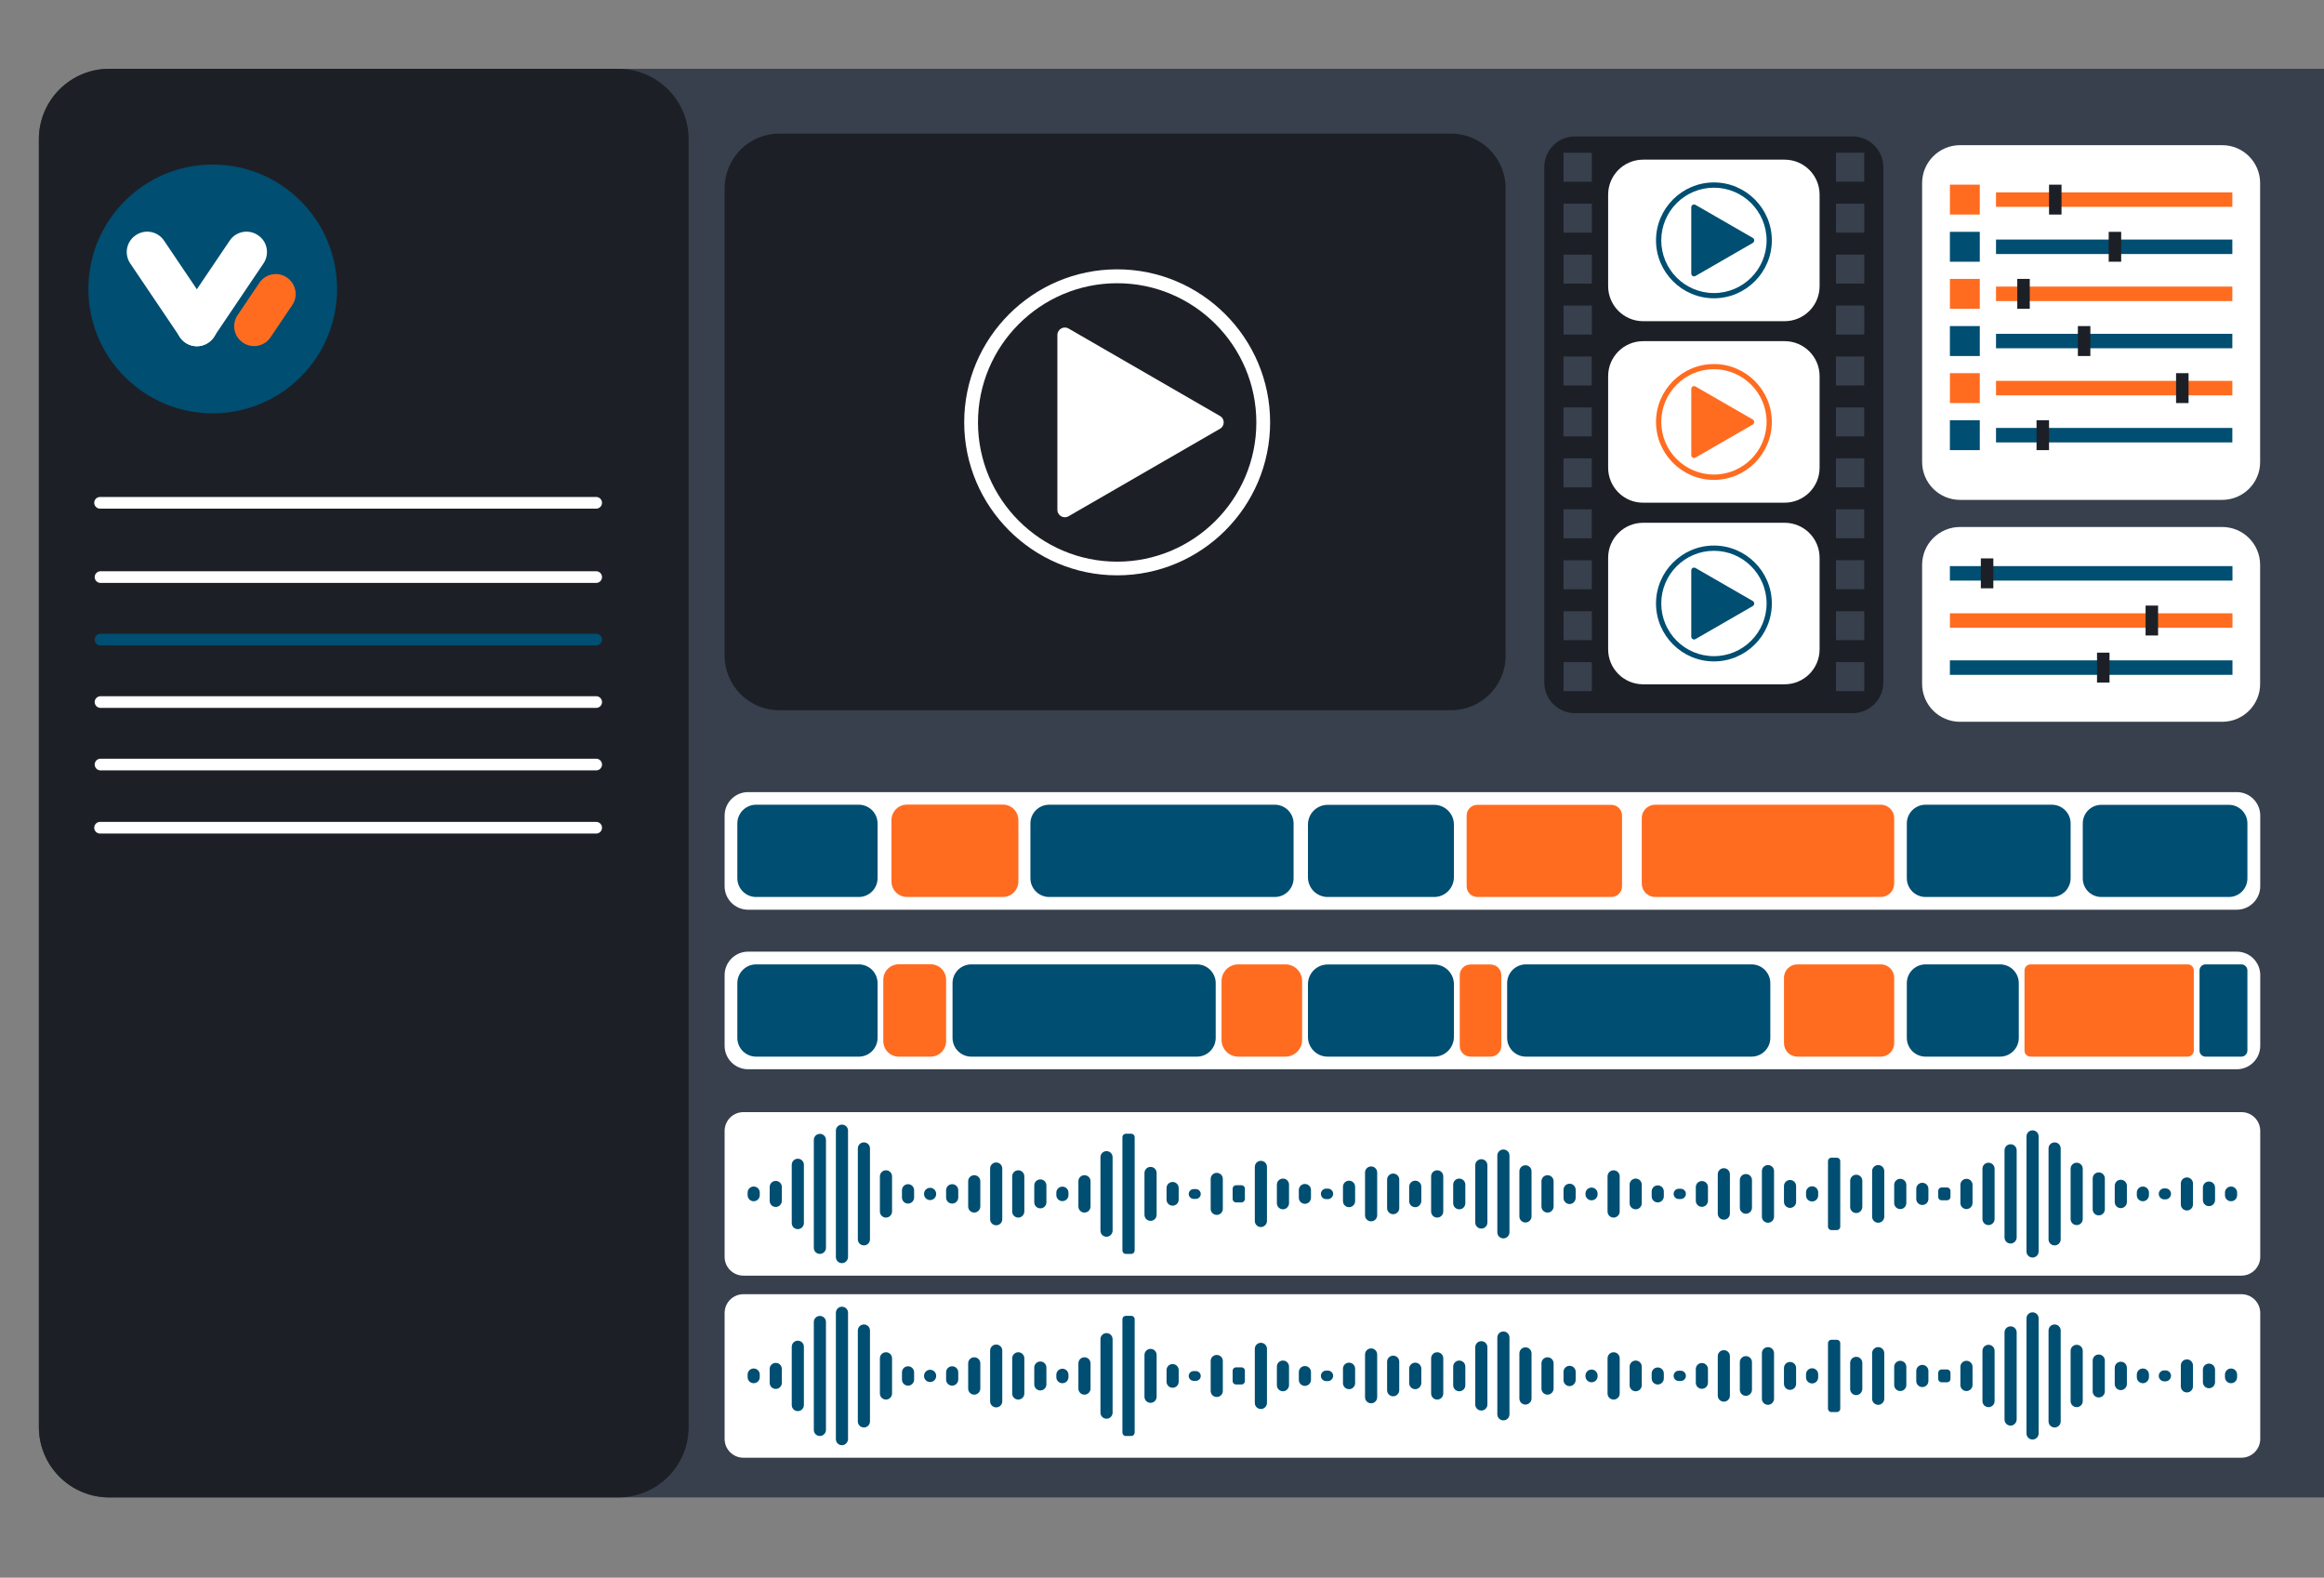 <svg version="1.1" id="Layer_1" xmlns="http://www.w3.org/2000/svg" x="0" y="0" viewBox="0 0 1990.4 1350.8" xml:space="preserve"><rect x="0" y="0" width="1990.4" height="1350.8" fill="#808080" stroke="none"/><style>.st0{fill:#37404c}.st1{fill:#1c2026}.st2{fill:none;stroke:#fff;stroke-width:10;stroke-linecap:round;stroke-miterlimit:10}.st4{fill:#004e71}.st5{fill:#fff}.st6{fill:#ff6c20}</style><path class="st0" d="M1996.1 1282.1H93.6c-33.3 0-60.3-27-60.3-60.3V119.2c0-33.3 27-60.3 60.3-60.3h1902.5c33.3 0 60.3 27 60.3 60.3v1102.7c-.1 33.3-27.1 60.2-60.3 60.2z"/><path class="st1" d="M529.5 1282.1H93.6c-33.3 0-60.3-27-60.3-60.3V119.2c0-33.3 27-60.3 60.3-60.3h435.9c33.3 0 60.3 27 60.3 60.3v1102.7c0 33.3-27 60.2-60.3 60.2z"/><path class="st2" d="M85.7 430.5h424.9M85.7 708.7h424.9M86.1 494.1h424.5"/><path fill="none" stroke="#004e71" stroke-width="10" stroke-linecap="round" stroke-miterlimit="10" d="M86.1 547.6h424.5"/><path class="st2" d="M86.1 601.1h424.5M86.1 654.6h424.5"/><circle class="st4" cx="182.2" cy="247.4" r="106.5"/><path d="M265 207.5c.3 0 .6.1.9.1-.3 0-.6 0-.9-.1z"/><path d="M265.9 207.5c-.3 0-.6.1-.9.1.3 0 .6 0 .9-.1z"/><path class="st5" d="M178.6 293.3l-.3.2c-7.9 5.3-18.6 3.3-24-4.6l-42.8-63.4c-5.3-7.9-3.3-18.6 4.6-24l.3-.2c7.9-5.3 18.6-3.3 24 4.6l42.8 63.4c5.4 8 3.3 18.7-4.6 24z"/><path class="st5" d="M221.1 201.5l-.3-.2c-7.9-5.3-18.6-3.3-24 4.6L154 269.3c-5.3 7.9-3.3 18.6 4.6 24l.3.2c7.9 5.3 18.6 3.3 24-4.6l42.8-63.4c5.3-7.9 3.3-18.7-4.6-24z"/><path class="st6" d="M245.7 237.6c-7.8-5.3-18.4-3.2-23.6 4.6l-18.6 27.6c-5.3 7.8-3.2 18.4 4.6 23.6 7.8 5.3 18.4 3.2 23.6-4.6l18.6-27.6c5.3-7.7 3.2-18.3-4.6-23.6z"/><path class="st1" d="M1242.7 608.1H667.4c-25.9 0-46.8-21-46.8-46.8V161.2c0-25.9 21-46.8 46.8-46.8h575.3c25.9 0 46.8 21 46.8 46.8v400.1c.1 25.9-20.9 46.8-46.8 46.8z"/><path class="st5" d="M1044.9 356.2l-129.7-74.9c-4.2-2.5-9.6.6-9.6 5.5v149.7c0 4.9 5.3 8 9.6 5.5l129.7-74.9c4.2-2.4 4.2-8.5 0-10.9z"/><path class="st5" d="M956.8 492.6c-72.2 0-131-58.8-131-131s58.8-131 131-131 131 58.8 131 131c0 72.3-58.8 131-131 131zm0-250.1c-65.7 0-119.2 53.5-119.2 119.2s53.5 119.2 119.2 119.2S1076 427.4 1076 361.7s-53.5-119.2-119.2-119.2z"/><path class="st1" d="M1322.6 143.1v441.2c0 14.5 11.8 26.3 26.3 26.3h237.8c14.5 0 26.3-11.8 26.3-26.3V143.1c0-14.5-11.8-26.3-26.3-26.3h-237.8c-14.5 0-26.3 11.8-26.3 26.3z"/><path transform="rotate(90 1351.2 579.324)" class="st0" d="M1338.8 567.2h24.8v24.2h-24.8z"/><path transform="rotate(90 1351.2 535.711)" class="st0" d="M1338.8 523.6h24.8v24.2h-24.8z"/><path transform="rotate(90 1351.2 492.098)" class="st0" d="M1338.8 480h24.8v24.2h-24.8z"/><path transform="rotate(90 1351.2 448.486)" class="st0" d="M1338.8 436.4h24.8v24.2h-24.8z"/><path transform="rotate(90 1351.2 404.873)" class="st0" d="M1338.8 392.8h24.8V417h-24.8z"/><path transform="rotate(90 1351.2 361.26)" class="st0" d="M1338.8 349.2h24.8v24.2h-24.8z"/><path transform="rotate(90 1351.2 317.648)" class="st0" d="M1338.8 305.6h24.8v24.2h-24.8z"/><path transform="rotate(90 1351.2 274.035)" class="st0" d="M1338.8 261.9h24.8v24.2h-24.8z"/><path transform="rotate(90 1351.2 230.422)" class="st0" d="M1338.8 218.3h24.8v24.2h-24.8z"/><path transform="rotate(90 1351.2 186.81)" class="st0" d="M1338.8 174.7h24.8v24.2h-24.8z"/><path transform="rotate(90 1351.2 143.197)" class="st0" d="M1338.8 131.1h24.8v24.2h-24.8z"/><path transform="rotate(90 1584.522 579.324)" class="st0" d="M1572.1 567.2h24.8v24.2h-24.8z"/><path transform="rotate(90 1584.522 535.711)" class="st0" d="M1572.1 523.6h24.8v24.2h-24.8z"/><path transform="rotate(90 1584.522 492.098)" class="st0" d="M1572.1 480h24.8v24.2h-24.8z"/><path transform="rotate(90 1584.522 448.486)" class="st0" d="M1572.1 436.4h24.8v24.2h-24.8z"/><path transform="rotate(90 1584.522 404.873)" class="st0" d="M1572.1 392.8h24.8V417h-24.8z"/><path transform="rotate(90 1584.522 361.26)" class="st0" d="M1572.1 349.2h24.8v24.2h-24.8z"/><path transform="rotate(90 1584.522 317.648)" class="st0" d="M1572.1 305.6h24.8v24.2h-24.8z"/><path transform="rotate(90 1584.522 274.035)" class="st0" d="M1572.1 261.9h24.8v24.2h-24.8z"/><path transform="rotate(90 1584.522 230.422)" class="st0" d="M1572.1 218.3h24.8v24.2h-24.8z"/><path transform="rotate(90 1584.522 186.81)" class="st0" d="M1572.1 174.7h24.8v24.2h-24.8z"/><path transform="rotate(90 1584.522 143.197)" class="st0" d="M1572.1 131.1h24.8v24.2h-24.8z"/><path class="st5" d="M1377.3 555.9v-78.3c0-16.6 13.4-30 30-30h121.1c16.6 0 30 13.4 30 30v78.3c0 16.6-13.4 30-30 30h-121.1c-16.6 0-30-13.4-30-30zm0-155.5v-78.3c0-16.6 13.4-30 30-30h121.1c16.6 0 30 13.4 30 30v78.3c0 16.6-13.4 30-30 30h-121.1c-16.6.1-30-13.4-30-30zm0-155.4v-78.3c0-16.6 13.4-30 30-30h121.1c16.6 0 30 13.4 30 30V245c0 16.6-13.4 30-30 30h-121.1c-16.6 0-30-13.5-30-30z"/><path class="st4" d="M1501.2 203.7l-49.1-28.3c-1.6-.9-3.6.2-3.6 2.1v56.7c0 1.9 2 3 3.6 2.1l49.1-28.3c1.6-1 1.6-3.4 0-4.3z"/><path class="st4" d="M1467.9 255.4c-27.3 0-49.6-22.3-49.6-49.6s22.3-49.6 49.6-49.6 49.6 22.3 49.6 49.6-22.3 49.6-49.6 49.6zm0-94.7c-24.9 0-45.1 20.2-45.1 45.1 0 24.9 20.2 45.1 45.1 45.1s45.1-20.2 45.1-45.1c0-24.9-20.3-45.1-45.1-45.1z"/><path class="st6" d="M1501.2 359.2l-49.1-28.3c-1.6-.9-3.6.2-3.6 2.1v56.7c0 1.9 2 3 3.6 2.1l49.1-28.3c1.6-1.1 1.6-3.4 0-4.3z"/><path class="st6" d="M1467.9 410.9c-27.3 0-49.6-22.3-49.6-49.6s22.3-49.6 49.6-49.6 49.6 22.3 49.6 49.6-22.3 49.6-49.6 49.6zm0-94.8c-24.9 0-45.1 20.2-45.1 45.1 0 24.9 20.2 45.1 45.1 45.1s45.1-20.2 45.1-45.1c0-24.8-20.3-45.1-45.1-45.1z"/><path class="st4" d="M1501.2 514.6l-49.1-28.3c-1.6-.9-3.6.2-3.6 2.1v56.7c0 1.9 2 3 3.6 2.1l49.1-28.3c1.6-1 1.6-3.3 0-4.3z"/><path class="st4" d="M1467.9 566.3c-27.3 0-49.6-22.3-49.6-49.6s22.3-49.6 49.6-49.6 49.6 22.3 49.6 49.6c0 27.4-22.3 49.6-49.6 49.6zm0-94.7c-24.9 0-45.1 20.2-45.1 45.1 0 24.9 20.2 45.1 45.1 45.1s45.1-20.2 45.1-45.1c0-24.9-20.3-45.1-45.1-45.1z"/><path class="st5" d="M1903.2 428h-224.5c-18 0-32.5-14.6-32.5-32.5V156.8c0-18 14.6-32.5 32.5-32.5h224.5c18 0 32.5 14.6 32.5 32.5v238.7c.1 17.9-14.5 32.5-32.5 32.5z"/><path class="st6" d="M1670 158.1h25.6v25.6H1670zm39.5 6.6h202.4v12.4h-202.4z"/><path class="st4" d="M1670 198.5h25.6v25.6H1670zm39.5 6.6h202.4v12.4h-202.4z"/><path class="st6" d="M1670 238.8h25.6v25.6H1670zm39.5 6.6h202.4v12.4h-202.4z"/><path class="st4" d="M1670 279.2h25.6v25.6H1670zm39.5 6.6h202.4v12.4h-202.4z"/><path class="st1" d="M1754.9 158.1h10.7v25.6h-10.7zm51.1 40.4h10.7v25.6H1806zm-78.3 40.3h10.7v25.6h-10.7zm51.9 40.4h10.7v25.6h-10.7z"/><path class="st6" d="M1670 319.5h25.6v25.6H1670zm39.5 6.6h202.4v12.4h-202.4z"/><path class="st1" d="M1863.7 319.5h10.7v25.6h-10.7z"/><path class="st4" d="M1670 359.8h25.6v25.6H1670zm39.5 6.6h202.4v12.4h-202.4z"/><path class="st1" d="M1744.2 359.8h10.7v25.6h-10.7z"/><path class="st5" d="M1903.2 618h-224.5c-18 0-32.5-14.6-32.5-32.5V483.7c0-18 14.6-32.5 32.5-32.5h224.5c18 0 32.5 14.6 32.5 32.5v101.8c.1 17.9-14.5 32.5-32.5 32.5z"/><path class="st4" d="M1670 484.7h242v12.4h-242z"/><path class="st1" d="M1696.5 478.1h10.7v25.6h-10.7z"/><path class="st6" d="M1670 525.1h242v12.4h-242z"/><path class="st1" d="M1837.6 518.5h10.7v25.6h-10.7z"/><path class="st4" d="M1670 565.4h242v12.4h-242z"/><path class="st1" d="M1796 558.8h10.7v25.6H1796z"/><path class="st5" d="M1915.7 915.5h-1275c-11.1 0-20.1-9-20.1-20.1v-60.5c0-11.1 9-20.1 20.1-20.1h1275c11.1 0 20.1 9 20.1 20.1v60.5c0 11.1-9 20.1-20.1 20.1z"/><path class="st4" d="M735.5 904.7h-87.9c-8.9 0-16.1-7.2-16.1-16.1v-46.8c0-8.9 7.2-16.1 16.1-16.1h87.9c8.9 0 16.1 7.2 16.1 16.1v46.8c0 8.9-7.2 16.1-16.1 16.1zm289.6 0H831.9c-8.9 0-16.1-7.2-16.1-16.1v-46.8c0-8.9 7.2-16.1 16.1-16.1h193.2c8.9 0 16.1 7.2 16.1 16.1v46.8c0 8.9-7.2 16.1-16.1 16.1zm475 0h-193.2c-8.9 0-16.1-7.2-16.1-16.1v-46.8c0-8.9 7.2-16.1 16.1-16.1h193.2c8.9 0 16.1 7.2 16.1 16.1v46.8c0 8.9-7.2 16.1-16.1 16.1zm-271.8 0h-91.2c-9.4 0-16.9-7.6-16.9-16.9v-45.1c0-9.4 7.6-16.9 16.9-16.9h91.2c9.4 0 16.9 7.6 16.9 16.9v45.1c0 9.3-7.5 16.9-16.9 16.9zm691.3 0H1889c-2.9 0-5.2-2.3-5.2-5.2v-68.6c0-2.9 2.3-5.2 5.2-5.2h30.6c2.9 0 5.2 2.3 5.2 5.2v68.6c0 2.8-2.3 5.2-5.2 5.2zm-206.7 0h-63.7c-8.9 0-16.1-7.2-16.1-16.1v-46.8c0-8.9 7.2-16.1 16.1-16.1h63.7c8.9 0 16.1 7.2 16.1 16.1v46.8c0 8.9-7.2 16.1-16.1 16.1z"/><path class="st6" d="M1873.7 904.7h-134.6c-2.9 0-5.2-2.3-5.2-5.2v-68.6c0-2.9 2.3-5.2 5.2-5.2h134.6c2.9 0 5.2 2.3 5.2 5.2v68.6c0 2.8-2.4 5.2-5.2 5.2zm-772.8 0h-40.4c-7.9 0-14.3-6.4-14.3-14.3V840c0-7.9 6.4-14.3 14.3-14.3h40.4c7.9 0 14.3 6.4 14.3 14.3v50.3c.1 7.9-6.4 14.4-14.3 14.4zm-303.9 0h-27.2c-7.3 0-13.3-5.9-13.3-13.3v-52.5c0-7.3 5.9-13.3 13.3-13.3H797c7.3 0 13.3 5.9 13.3 13.3v52.5c0 7.3-5.9 13.3-13.3 13.3zm479.6 0h-17.2c-5.1 0-9.2-4.1-9.2-9.2V835c0-5.1 4.1-9.2 9.2-9.2h17.2c5.1 0 9.2 4.1 9.2 9.2v60.5c0 5-4.1 9.2-9.2 9.2zm334.2 0h-71.4c-6.4 0-11.5-5.2-11.5-11.5v-56c0-6.4 5.2-11.5 11.5-11.5h71.4c6.4 0 11.5 5.2 11.5 11.5v56c0 6.3-5.1 11.5-11.5 11.5z"/><path class="st5" d="M1915.7 778.9h-1275c-11.1 0-20.1-9-20.1-20.1v-60.5c0-11.1 9-20.1 20.1-20.1h1275c11.1 0 20.1 9 20.1 20.1v60.5c0 11-9 20.1-20.1 20.1z"/><path class="st4" d="M735.5 768h-87.9c-8.9 0-16.1-7.2-16.1-16.1v-46.8c0-8.9 7.2-16.1 16.1-16.1h87.9c8.9 0 16.1 7.2 16.1 16.1v46.8c0 8.9-7.2 16.1-16.1 16.1zm356.3 0H898.6c-8.9 0-16.1-7.2-16.1-16.1v-46.8c0-8.9 7.2-16.1 16.1-16.1h193.2c8.9 0 16.1 7.2 16.1 16.1v46.8c0 8.9-7.2 16.1-16.1 16.1zm136.5 0h-91.2c-9.4 0-16.9-7.6-16.9-16.9V706c0-9.4 7.6-16.9 16.9-16.9h91.2c9.4 0 16.9 7.6 16.9 16.9v45c0 9.4-7.5 17-16.9 17zm680.6 0h-109.2c-8.8 0-15.9-7.1-15.9-15.9V705c0-8.8 7.1-15.9 15.9-15.9h109.2c8.8 0 15.9 7.1 15.9 15.9v47.1c0 8.8-7.1 15.9-15.9 15.9zm-151.6 0h-108.1c-8.9 0-16.1-7.2-16.1-16.1v-46.8c0-8.9 7.2-16.1 16.1-16.1h108.1c8.9 0 16.1 7.2 16.1 16.1v46.8c0 8.9-7.2 16.1-16.1 16.1z"/><path class="st6" d="M858.9 768h-82.1c-7.3 0-13.3-5.9-13.3-13.3v-52.5c0-7.3 5.9-13.3 13.3-13.3h82.1c7.3 0 13.3 5.9 13.3 13.3v52.5c-.1 7.4-6 13.3-13.3 13.3zm521.1 0h-114.7c-5.1 0-9.2-4.1-9.2-9.2v-60.5c0-5.1 4.1-9.2 9.2-9.2H1380c5.1 0 9.2 4.1 9.2 9.2v60.5c0 5.1-4.1 9.2-9.2 9.2zm230.8 0h-193.2c-6.4 0-11.5-5.2-11.5-11.5v-56c0-6.4 5.2-11.5 11.5-11.5h193.2c6.4 0 11.5 5.2 11.5 11.5v56c0 6.3-5.1 11.5-11.5 11.5z"/><path class="st5" d="M1919.7 1092.2h-1283c-8.9 0-16.1-7.2-16.1-16.1V968.3c0-8.9 7.2-16.1 16.1-16.1h1283c8.9 0 16.1 7.2 16.1 16.1v107.8c0 8.9-7.3 16.1-16.1 16.1z"/><path class="st4" d="M645.5 1028.5c-2.9 0-5.2-2.3-5.2-5.2v-2.2c0-2.9 2.3-5.2 5.2-5.2 2.9 0 5.2 2.3 5.2 5.2v2.2c0 2.9-2.3 5.2-5.2 5.2zm18.9 4.9c-2.9 0-5.2-2.3-5.2-5.2v-11.9c0-2.9 2.3-5.2 5.2-5.2 2.9 0 5.2 2.3 5.2 5.2v11.9c0 2.8-2.3 5.2-5.2 5.2zm18.9 19c-2.9 0-5.2-2.3-5.2-5.2v-49.9c0-2.9 2.3-5.2 5.2-5.2 2.9 0 5.2 2.3 5.2 5.2v49.9c0 2.9-2.4 5.2-5.2 5.2zm18.9 21.2c-2.9 0-5.2-2.3-5.2-5.2V976c0-2.9 2.3-5.2 5.2-5.2 2.9 0 5.2 2.3 5.2 5.2v92.4c0 2.9-2.4 5.2-5.2 5.2zm18.9 7.9c-2.9 0-5.2-2.3-5.2-5.2V968.1c0-2.9 2.3-5.2 5.2-5.2 2.9 0 5.2 2.3 5.2 5.2v108.2c-.1 2.9-2.4 5.2-5.2 5.2zm18.8-15.2c-2.9 0-5.2-2.3-5.2-5.2v-77.8c0-2.9 2.3-5.2 5.2-5.2 2.9 0 5.2 2.3 5.2 5.2v77.8c0 2.9-2.3 5.2-5.2 5.2zm18.9-23.8c-2.9 0-5.2-2.3-5.2-5.2v-30.1c0-2.9 2.3-5.2 5.2-5.2 2.9 0 5.2 2.3 5.2 5.2v30.1c0 2.8-2.3 5.2-5.2 5.2zm18.9-12c-2.9 0-5.2-2.3-5.2-5.2v-6.2c0-2.9 2.3-5.2 5.2-5.2 2.9 0 5.2 2.3 5.2 5.2v6.2c0 2.9-2.3 5.2-5.2 5.2zm18.9-3c-2.9 0-5.2-2.3-5.2-5.2v-.1c0-2.9 2.3-5.2 5.2-5.2 2.9 0 5.2 2.3 5.2 5.2v.1c0 2.9-2.3 5.2-5.2 5.2zm18.9 3c-2.9 0-5.2-2.3-5.2-5.2v-6.2c0-2.9 2.3-5.2 5.2-5.2 2.9 0 5.2 2.3 5.2 5.2v6.2c0 2.9-2.4 5.2-5.2 5.2zm18.9 7.7c-2.9 0-5.2-2.3-5.2-5.2v-21.6c0-2.9 2.3-5.2 5.2-5.2 2.9 0 5.2 2.3 5.2 5.2v21.6c0 2.9-2.4 5.2-5.2 5.2zm18.8 10.9c-2.9 0-5.2-2.3-5.2-5.2v-43.4c0-2.9 2.3-5.2 5.2-5.2 2.9 0 5.2 2.3 5.2 5.2v43.4c0 2.9-2.3 5.2-5.2 5.2zm18.9-6.6c-2.9 0-5.2-2.3-5.2-5.2v-30.1c0-2.9 2.3-5.2 5.2-5.2 2.9 0 5.2 2.3 5.2 5.2v30.1c0 2.8-2.3 5.2-5.2 5.2zm18.9-7.9c-2.9 0-5.2-2.3-5.2-5.2V1015c0-2.9 2.3-5.2 5.2-5.2 2.9 0 5.2 2.3 5.2 5.2v14.4c0 2.9-2.3 5.2-5.2 5.2zm18.9-6.2c-2.9 0-5.2-2.3-5.2-5.2v-2c0-2.9 2.3-5.2 5.2-5.2 2.9 0 5.2 2.3 5.2 5.2v2c0 2.9-2.3 5.2-5.2 5.2zm18.9 9.8c-2.9 0-5.2-2.3-5.2-5.2v-21.6c0-2.9 2.3-5.2 5.2-5.2 2.9 0 5.2 2.3 5.2 5.2v21.6c0 2.9-2.3 5.2-5.2 5.2zm18.9 20.7c-2.9 0-5.2-2.3-5.2-5.2v-62.9c0-2.9 2.3-5.2 5.2-5.2 2.9 0 5.2 2.3 5.2 5.2v62.9c0 2.8-2.4 5.2-5.2 5.2zm21.2 14.7h-4.7c-1.6 0-2.9-1.3-2.9-2.9v-97.1c0-1.6 1.3-2.9 2.9-2.9h4.7c1.6 0 2.9 1.3 2.9 2.9v97.1c-.1 1.6-1.3 2.9-2.9 2.9zm16.5-28.3c-2.9 0-5.2-2.3-5.2-5.2v-35.8c0-2.9 2.3-5.2 5.2-5.2 2.9 0 5.2 2.3 5.2 5.2v35.8c0 2.9-2.3 5.2-5.2 5.2zm18.9-13c-2.9 0-5.2-2.3-5.2-5.2v-9.9c0-2.9 2.3-5.2 5.2-5.2 2.9 0 5.2 2.3 5.2 5.2v9.9c0 2.9-2.3 5.2-5.2 5.2zm19.9-5.8h-1.9c-2.3 0-4.2-1.9-4.2-4.2 0-2.3 1.9-4.2 4.2-4.2h1.9c2.3 0 4.2 1.9 4.2 4.2 0 2.3-1.9 4.2-4.2 4.2zm17.9 13.7c-2.9 0-5.2-2.3-5.2-5.2v-25.6c0-2.9 2.3-5.2 5.2-5.2 2.9 0 5.2 2.3 5.2 5.2v25.6c0 2.9-2.3 5.2-5.2 5.2zm21.2-10.7h-4.7c-1.6 0-2.9-1.3-2.9-2.9v-8.9c0-1.6 1.3-2.9 2.9-2.9h4.7c1.6 0 2.9 1.3 2.9 2.9v8.9c0 1.6-1.3 2.9-2.9 2.9zm16.6 21.1c-2.9 0-5.2-2.3-5.2-5.2v-46.3c0-2.9 2.3-5.2 5.2-5.2 2.9 0 5.2 2.3 5.2 5.2v46.3c0 2.8-2.4 5.2-5.2 5.2zm18.9-15.2c-2.9 0-5.2-2.3-5.2-5.2v-15.9c0-2.9 2.3-5.2 5.2-5.2 2.9 0 5.2 2.3 5.2 5.2v15.9c-.1 2.9-2.4 5.2-5.2 5.2zm18.8-4.7c-2.9 0-5.2-2.3-5.2-5.2v-6.6c0-2.9 2.3-5.2 5.2-5.2 2.9 0 5.2 2.3 5.2 5.2v6.6c0 2.9-2.3 5.2-5.2 5.2zm19.7-4h-1.5c-2.5 0-4.5-2-4.5-4.5s2-4.5 4.5-4.5h1.5c2.5 0 4.5 2 4.5 4.5-.1 2.5-2.1 4.5-4.5 4.5zm18.1 6.9c-2.9 0-5.2-2.3-5.2-5.2v-12.3c0-2.9 2.3-5.2 5.2-5.2 2.9 0 5.2 2.3 5.2 5.2v12.3c0 2.8-2.3 5.2-5.2 5.2zm18.9 12.1c-2.9 0-5.2-2.3-5.2-5.2v-36.6c0-2.9 2.3-5.2 5.2-5.2 2.9 0 5.2 2.3 5.2 5.2v36.6c0 2.9-2.3 5.2-5.2 5.2zm18.9-6.1c-2.9 0-5.2-2.3-5.2-5.2V1010c0-2.9 2.3-5.2 5.2-5.2 2.9 0 5.2 2.3 5.2 5.2v24.4c0 2.9-2.4 5.2-5.2 5.2zm18.9-6c-2.9 0-5.2-2.3-5.2-5.2v-12.3c0-2.9 2.3-5.2 5.2-5.2 2.9 0 5.2 2.3 5.2 5.2v12.3c-.1 2.8-2.4 5.2-5.2 5.2zm18.8 8.9c-2.9 0-5.2-2.3-5.2-5.2v-30.1c0-2.9 2.3-5.2 5.2-5.2 2.9 0 5.2 2.3 5.2 5.2v30.1c0 2.8-2.3 5.2-5.2 5.2zm18.9-7.1c-2.9 0-5.2-2.3-5.2-5.2v-15.9c0-2.9 2.3-5.2 5.2-5.2 2.9 0 5.2 2.3 5.2 5.2v15.9c0 2.9-2.3 5.2-5.2 5.2zm18.9 16.5c-2.9 0-5.2-2.3-5.2-5.2v-49c0-2.9 2.3-5.2 5.2-5.2 2.9 0 5.2 2.3 5.2 5.2v49c0 2.9-2.3 5.2-5.2 5.2zm18.9 8.4c-2.9 0-5.2-2.3-5.2-5.2v-65.7c0-2.9 2.3-5.2 5.2-5.2 2.9 0 5.2 2.3 5.2 5.2v65.7c0 2.8-2.3 5.2-5.2 5.2zm18.9-13.6c-2.9 0-5.2-2.3-5.2-5.2v-38.6c0-2.9 2.3-5.2 5.2-5.2 2.9 0 5.2 2.3 5.2 5.2v38.6c0 2.9-2.4 5.2-5.2 5.2zm18.9-8.5c-2.9 0-5.2-2.3-5.2-5.2v-21.6c0-2.9 2.3-5.2 5.2-5.2 2.9 0 5.2 2.3 5.2 5.2v21.6c0 2.9-2.4 5.2-5.2 5.2zm18.9-7.3c-2.9 0-5.2-2.3-5.2-5.2v-7c0-2.9 2.3-5.2 5.2-5.2 2.9 0 5.2 2.3 5.2 5.2v7c-.1 2.9-2.4 5.2-5.2 5.2zm18.8-3.2c-2.9 0-5.2-2.3-5.2-5.2v-.5c0-2.9 2.3-5.2 5.2-5.2 2.9 0 5.2 2.3 5.2 5.2v.5c0 2.9-2.3 5.2-5.2 5.2zm18.9 14.8c-2.9 0-5.2-2.3-5.2-5.2v-30.1c0-2.9 2.3-5.2 5.2-5.2 2.9 0 5.2 2.3 5.2 5.2v30.1c0 2.8-2.3 5.2-5.2 5.2zm18.9-7.1c-2.9 0-5.2-2.3-5.2-5.2v-15.9c0-2.9 2.3-5.2 5.2-5.2 2.9 0 5.2 2.3 5.2 5.2v15.9c0 2.9-2.3 5.2-5.2 5.2zm18.9-5.9c-2.9 0-5.2-2.3-5.2-5.2v-4.2c0-2.9 2.3-5.2 5.2-5.2 2.9 0 5.2 2.3 5.2 5.2v4.2c0 2.9-2.3 5.2-5.2 5.2zm19.7-2.9h-1.7c-2.4 0-4.4-1.9-4.4-4.4 0-2.4 1.9-4.4 4.4-4.4h1.7c2.4 0 4.4 1.9 4.4 4.4 0 2.4-2 4.4-4.4 4.4zm18.1 6.7c-2.9 0-5.2-2.3-5.2-5.2v-11.7c0-2.9 2.3-5.2 5.2-5.2 2.9 0 5.2 2.3 5.2 5.2v11.7c0 2.9-2.4 5.2-5.2 5.2zm18.8 11c-2.9 0-5.2-2.3-5.2-5.2v-33.7c0-2.9 2.3-5.2 5.2-5.2 2.9 0 5.2 2.3 5.2 5.2v33.7c0 2.9-2.3 5.2-5.2 5.2zm18.9-5.1c-2.9 0-5.2-2.3-5.2-5.2v-23.6c0-2.9 2.3-5.2 5.2-5.2 2.9 0 5.2 2.3 5.2 5.2v23.6c0 2.9-2.3 5.2-5.2 5.2zm18.9 7.7c-2.9 0-5.2-2.3-5.2-5.2v-39c0-2.9 2.3-5.2 5.2-5.2 2.9 0 5.2 2.3 5.2 5.2v39c0 2.9-2.3 5.2-5.2 5.2zm18.9-12.7c-2.9 0-5.2-2.3-5.2-5.2v-13.5c0-2.9 2.3-5.2 5.2-5.2 2.9 0 5.2 2.3 5.2 5.2v13.5c0 2.8-2.3 5.2-5.2 5.2zm18.9-5.5c-2.9 0-5.2-2.3-5.2-5.2v-2.6c0-2.9 2.3-5.2 5.2-5.2 2.9 0 5.2 2.3 5.2 5.2v2.6c0 2.9-2.3 5.2-5.2 5.2zm21.2 24.5h-4.7c-1.6 0-2.9-1.3-2.9-2.9v-56.2c0-1.6 1.3-2.9 2.9-2.9h4.7c1.6 0 2.9 1.3 2.9 2.9v56.2c0 1.6-1.3 2.9-2.9 2.9zm16.6-14.6c-2.9 0-5.2-2.3-5.2-5.2V1011c0-2.9 2.3-5.2 5.2-5.2 2.9 0 5.2 2.3 5.2 5.2v22.4c-.1 2.9-2.4 5.2-5.2 5.2zm18.8 8.3c-2.9 0-5.2-2.3-5.2-5.2v-39c0-2.9 2.3-5.2 5.2-5.2 2.9 0 5.2 2.3 5.2 5.2v39c0 2.9-2.3 5.2-5.2 5.2zm18.9-11.7c-2.9 0-5.2-2.3-5.2-5.2v-15.5c0-2.9 2.3-5.2 5.2-5.2 2.9 0 5.2 2.3 5.2 5.2v15.5c0 2.9-2.3 5.2-5.2 5.2zm18.9-3.5c-2.9 0-5.2-2.3-5.2-5.2v-8.6c0-2.9 2.3-5.2 5.2-5.2 2.9 0 5.2 2.3 5.2 5.2v8.6c0 2.9-2.3 5.2-5.2 5.2zm21.2-4h-4.7c-1.6 0-2.9-1.3-2.9-2.9v-5.2c0-1.6 1.3-2.9 2.9-2.9h4.7c1.6 0 2.9 1.3 2.9 2.9v5.2c0 1.6-1.3 2.9-2.9 2.9zm16.6 7.5c-2.9 0-5.2-2.3-5.2-5.2v-15.5c0-2.9 2.3-5.2 5.2-5.2 2.9 0 5.2 2.3 5.2 5.2v15.5c0 2.9-2.4 5.2-5.2 5.2zm18.9 13.7c-2.9 0-5.2-2.3-5.2-5.2v-43c0-2.9 2.3-5.2 5.2-5.2 2.9 0 5.2 2.3 5.2 5.2v43c0 2.9-2.4 5.2-5.2 5.2zm18.9 15.8c-2.9 0-5.2-2.3-5.2-5.2v-74.6c0-2.9 2.3-5.2 5.2-5.2 2.9 0 5.2 2.3 5.2 5.2v74.6c-.1 2.9-2.4 5.2-5.2 5.2zm18.8 12c-2.9 0-5.2-2.3-5.2-5.2V973c0-2.9 2.3-5.2 5.2-5.2 2.9 0 5.2 2.3 5.2 5.2v98.5c0 2.8-2.3 5.2-5.2 5.2zm18.9-10.4c-2.9 0-5.2-2.3-5.2-5.2v-77.8c0-2.9 2.3-5.2 5.2-5.2 2.9 0 5.2 2.3 5.2 5.2v77.8c0 2.9-2.3 5.2-5.2 5.2zm18.9-17.4c-2.9 0-5.2-2.3-5.2-5.2v-43c0-2.9 2.3-5.2 5.2-5.2 2.9 0 5.2 2.3 5.2 5.2v43c0 2.9-2.3 5.2-5.2 5.2zm18.9-8.3c-2.9 0-5.2-2.3-5.2-5.2V1009c0-2.9 2.3-5.2 5.2-5.2 2.9 0 5.2 2.3 5.2 5.2v26.4c0 2.9-2.3 5.2-5.2 5.2zm18.9-6.2c-2.9 0-5.2-2.3-5.2-5.2v-13.9c0-2.9 2.3-5.2 5.2-5.2 2.9 0 5.2 2.3 5.2 5.2v13.9c0 2.8-2.4 5.2-5.2 5.2zm18.9-5.9c-2.9 0-5.2-2.3-5.2-5.2v-2.2c0-2.9 2.3-5.2 5.2-5.2 2.9 0 5.2 2.3 5.2 5.2v2.2c-.1 2.9-2.4 5.2-5.2 5.2zm19.4-1.6h-1.1c-2.6 0-4.7-2.1-4.7-4.7s2.1-4.7 4.7-4.7h1.1c2.6 0 4.7 2.1 4.7 4.7-.1 2.6-2.1 4.7-4.7 4.7zm18.3 9.5c-2.9 0-5.2-2.3-5.2-5.2v-17.9c0-2.9 2.3-5.2 5.2-5.2 2.9 0 5.2 2.3 5.2 5.2v17.9c0 2.9-2.3 5.2-5.2 5.2zm18.9-3.7c-2.9 0-5.2-2.3-5.2-5.2v-10.7c0-2.9 2.3-5.2 5.2-5.2 2.9 0 5.2 2.3 5.2 5.2v10.7c0 2.9-2.3 5.2-5.2 5.2zm18.9-4.2c-2.9 0-5.2-2.3-5.2-5.2v-2.2c0-2.9 2.3-5.2 5.2-5.2 2.9 0 5.2 2.3 5.2 5.2v2.2c0 2.9-2.3 5.2-5.2 5.2z"/><path class="st5" d="M1919.7 1248.1h-1283c-8.9 0-16.1-7.2-16.1-16.1v-107.8c0-8.9 7.2-16.1 16.1-16.1h1283c8.9 0 16.1 7.2 16.1 16.1V1232c0 8.9-7.3 16.1-16.1 16.1z"/><path class="st4" d="M645.5 1184.3c-2.9 0-5.2-2.3-5.2-5.2v-2.2c0-2.9 2.3-5.2 5.2-5.2 2.9 0 5.2 2.3 5.2 5.2v2.2c0 2.9-2.3 5.2-5.2 5.2zm18.9 4.9c-2.9 0-5.2-2.3-5.2-5.2v-11.9c0-2.9 2.3-5.2 5.2-5.2 2.9 0 5.2 2.3 5.2 5.2v11.9c0 2.9-2.3 5.2-5.2 5.2zm18.9 19c-2.9 0-5.2-2.3-5.2-5.2v-49.9c0-2.9 2.3-5.2 5.2-5.2 2.9 0 5.2 2.3 5.2 5.2v49.9c0 2.9-2.4 5.2-5.2 5.2zm18.9 21.3c-2.9 0-5.2-2.3-5.2-5.2v-92.4c0-2.9 2.3-5.2 5.2-5.2 2.9 0 5.2 2.3 5.2 5.2v92.4c0 2.8-2.4 5.2-5.2 5.2zm18.9 7.9c-2.9 0-5.2-2.3-5.2-5.2V1124c0-2.9 2.3-5.2 5.2-5.2 2.9 0 5.2 2.3 5.2 5.2v108.2c-.1 2.8-2.4 5.2-5.2 5.2zm18.8-15.2c-2.9 0-5.2-2.3-5.2-5.2v-77.8c0-2.9 2.3-5.2 5.2-5.2 2.9 0 5.2 2.3 5.2 5.2v77.8c0 2.9-2.3 5.2-5.2 5.2zm18.9-23.9c-2.9 0-5.2-2.3-5.2-5.2V1163c0-2.9 2.3-5.2 5.2-5.2 2.9 0 5.2 2.3 5.2 5.2v30.1c0 2.9-2.3 5.2-5.2 5.2zm18.9-11.9c-2.9 0-5.2-2.3-5.2-5.2v-6.2c0-2.9 2.3-5.2 5.2-5.2 2.9 0 5.2 2.3 5.2 5.2v6.2c0 2.8-2.3 5.2-5.2 5.2zm18.9-3.1c-2.9 0-5.2-2.3-5.2-5.2v-.1c0-2.9 2.3-5.2 5.2-5.2 2.9 0 5.2 2.3 5.2 5.2v.1c0 2.9-2.3 5.2-5.2 5.2zm18.9 3.1c-2.9 0-5.2-2.3-5.2-5.2v-6.2c0-2.9 2.3-5.2 5.2-5.2 2.9 0 5.2 2.3 5.2 5.2v6.2c0 2.8-2.4 5.2-5.2 5.2zm18.9 7.7c-2.9 0-5.2-2.3-5.2-5.2v-21.6c0-2.9 2.3-5.2 5.2-5.2 2.9 0 5.2 2.3 5.2 5.2v21.6c0 2.8-2.4 5.2-5.2 5.2zm18.8 10.9c-2.9 0-5.2-2.3-5.2-5.2v-43.4c0-2.9 2.3-5.2 5.2-5.2 2.9 0 5.2 2.3 5.2 5.2v43.4c0 2.9-2.3 5.2-5.2 5.2zm18.9-6.7c-2.9 0-5.2-2.3-5.2-5.2V1163c0-2.9 2.3-5.2 5.2-5.2 2.9 0 5.2 2.3 5.2 5.2v30.1c0 2.9-2.3 5.2-5.2 5.2zm18.9-7.8c-2.9 0-5.2-2.3-5.2-5.2v-14.4c0-2.9 2.3-5.2 5.2-5.2 2.9 0 5.2 2.3 5.2 5.2v14.4c0 2.9-2.3 5.2-5.2 5.2zm18.9-6.2c-2.9 0-5.2-2.3-5.2-5.2v-2c0-2.9 2.3-5.2 5.2-5.2 2.9 0 5.2 2.3 5.2 5.2v2c0 2.9-2.3 5.2-5.2 5.2zm18.9 9.8c-2.9 0-5.2-2.3-5.2-5.2v-21.6c0-2.9 2.3-5.2 5.2-5.2 2.9 0 5.2 2.3 5.2 5.2v21.6c0 2.8-2.3 5.2-5.2 5.2zm18.9 20.6c-2.9 0-5.2-2.3-5.2-5.2v-62.9c0-2.9 2.3-5.2 5.2-5.2 2.9 0 5.2 2.3 5.2 5.2v62.9c0 2.9-2.4 5.2-5.2 5.2zm21.2 14.8h-4.7c-1.6 0-2.9-1.3-2.9-2.9v-97.1c0-1.6 1.3-2.9 2.9-2.9h4.7c1.6 0 2.9 1.3 2.9 2.9v97.1c-.1 1.6-1.3 2.9-2.9 2.9zm16.5-28.4c-2.9 0-5.2-2.3-5.2-5.2v-35.8c0-2.9 2.3-5.2 5.2-5.2 2.9 0 5.2 2.3 5.2 5.2v35.8c0 2.9-2.3 5.2-5.2 5.2zm18.9-12.9c-2.9 0-5.2-2.3-5.2-5.2v-9.9c0-2.9 2.3-5.2 5.2-5.2 2.9 0 5.2 2.3 5.2 5.2v9.9c0 2.9-2.3 5.2-5.2 5.2zm19.9-5.9h-1.9c-2.3 0-4.2-1.9-4.2-4.2 0-2.3 1.9-4.2 4.2-4.2h1.9c2.3 0 4.2 1.9 4.2 4.2 0 2.3-1.9 4.2-4.2 4.2zm17.9 13.8c-2.9 0-5.2-2.3-5.2-5.2v-25.6c0-2.9 2.3-5.2 5.2-5.2 2.9 0 5.2 2.3 5.2 5.2v25.6c0 2.9-2.3 5.2-5.2 5.2zm21.2-10.7h-4.7c-1.6 0-2.9-1.3-2.9-2.9v-8.9c0-1.6 1.3-2.9 2.9-2.9h4.7c1.6 0 2.9 1.3 2.9 2.9v8.9c0 1.6-1.3 2.9-2.9 2.9zm16.6 21c-2.9 0-5.2-2.3-5.2-5.2v-46.3c0-2.9 2.3-5.2 5.2-5.2 2.9 0 5.2 2.3 5.2 5.2v46.3c0 2.9-2.4 5.2-5.2 5.2zm18.9-15.2c-2.9 0-5.2-2.3-5.2-5.2v-15.9c0-2.9 2.3-5.2 5.2-5.2 2.9 0 5.2 2.3 5.2 5.2v15.9c-.1 2.9-2.4 5.2-5.2 5.2zm18.8-4.6c-2.9 0-5.2-2.3-5.2-5.2v-6.6c0-2.9 2.3-5.2 5.2-5.2 2.9 0 5.2 2.3 5.2 5.2v6.6c0 2.8-2.3 5.2-5.2 5.2zm19.7-4.1h-1.5c-2.5 0-4.5-2-4.5-4.5s2-4.5 4.5-4.5h1.5c2.5 0 4.5 2 4.5 4.5-.1 2.5-2.1 4.5-4.5 4.5zm18.1 6.9c-2.9 0-5.2-2.3-5.2-5.2v-12.3c0-2.9 2.3-5.2 5.2-5.2 2.9 0 5.2 2.3 5.2 5.2v12.3c0 2.9-2.3 5.2-5.2 5.2zm18.9 12.1c-2.9 0-5.2-2.3-5.2-5.2v-36.6c0-2.9 2.3-5.2 5.2-5.2 2.9 0 5.2 2.3 5.2 5.2v36.6c0 2.9-2.3 5.2-5.2 5.2zm18.9-6c-2.9 0-5.2-2.3-5.2-5.2v-24.4c0-2.9 2.3-5.2 5.2-5.2 2.9 0 5.2 2.3 5.2 5.2v24.4c0 2.8-2.4 5.2-5.2 5.2zm18.9-6.1c-2.9 0-5.2-2.3-5.2-5.2v-12.3c0-2.9 2.3-5.2 5.2-5.2 2.9 0 5.2 2.3 5.2 5.2v12.3c-.1 2.9-2.4 5.2-5.2 5.2zm18.8 8.9c-2.9 0-5.2-2.3-5.2-5.2V1163c0-2.9 2.3-5.2 5.2-5.2 2.9 0 5.2 2.3 5.2 5.2v30.1c0 2.9-2.3 5.2-5.2 5.2zm18.9-7.1c-2.9 0-5.2-2.3-5.2-5.2v-15.9c0-2.9 2.3-5.2 5.2-5.2 2.9 0 5.2 2.3 5.2 5.2v15.9c0 2.9-2.3 5.2-5.2 5.2zm18.9 16.5c-2.9 0-5.2-2.3-5.2-5.2v-49c0-2.9 2.3-5.2 5.2-5.2 2.9 0 5.2 2.3 5.2 5.2v49c0 2.9-2.3 5.2-5.2 5.2zm18.9 8.4c-2.9 0-5.2-2.3-5.2-5.2v-65.7c0-2.9 2.3-5.2 5.2-5.2 2.9 0 5.2 2.3 5.2 5.2v65.7c0 2.9-2.3 5.2-5.2 5.2zm18.9-13.5c-2.9 0-5.2-2.3-5.2-5.2v-38.6c0-2.9 2.3-5.2 5.2-5.2 2.9 0 5.2 2.3 5.2 5.2v38.6c0 2.8-2.4 5.2-5.2 5.2zm18.9-8.5c-2.9 0-5.2-2.3-5.2-5.2v-21.6c0-2.9 2.3-5.2 5.2-5.2 2.9 0 5.2 2.3 5.2 5.2v21.6c0 2.8-2.4 5.2-5.2 5.2zm18.9-7.3c-2.9 0-5.2-2.3-5.2-5.2v-7c0-2.9 2.3-5.2 5.2-5.2 2.9 0 5.2 2.3 5.2 5.2v7c-.1 2.8-2.4 5.2-5.2 5.2zm18.8-3.3c-2.9 0-5.2-2.3-5.2-5.2v-.5c0-2.9 2.3-5.2 5.2-5.2 2.9 0 5.2 2.3 5.2 5.2v.5c0 2.9-2.3 5.2-5.2 5.2zm18.9 14.8c-2.9 0-5.2-2.3-5.2-5.2V1163c0-2.9 2.3-5.2 5.2-5.2 2.9 0 5.2 2.3 5.2 5.2v30.1c0 2.9-2.3 5.2-5.2 5.2zm18.9-7.1c-2.9 0-5.2-2.3-5.2-5.2v-15.9c0-2.9 2.3-5.2 5.2-5.2 2.9 0 5.2 2.3 5.2 5.2v15.9c0 2.9-2.3 5.2-5.2 5.2zm18.9-5.8c-2.9 0-5.2-2.3-5.2-5.2v-4.2c0-2.9 2.3-5.2 5.2-5.2 2.9 0 5.2 2.3 5.2 5.2v4.2c0 2.8-2.3 5.2-5.2 5.2zm19.7-3h-1.7c-2.4 0-4.4-1.9-4.4-4.4 0-2.4 1.9-4.4 4.4-4.4h1.7c2.4 0 4.4 1.9 4.4 4.4 0 2.5-2 4.4-4.4 4.4zm18.1 6.7c-2.9 0-5.2-2.3-5.2-5.2v-11.7c0-2.9 2.3-5.2 5.2-5.2 2.9 0 5.2 2.3 5.2 5.2v11.7c0 2.9-2.4 5.2-5.2 5.2zm18.8 11c-2.9 0-5.2-2.3-5.2-5.2v-33.7c0-2.9 2.3-5.2 5.2-5.2 2.9 0 5.2 2.3 5.2 5.2v33.7c0 2.9-2.3 5.2-5.2 5.2zm18.9-5c-2.9 0-5.2-2.3-5.2-5.2v-23.6c0-2.9 2.3-5.2 5.2-5.2 2.9 0 5.2 2.3 5.2 5.2v23.6c0 2.8-2.3 5.2-5.2 5.2zm18.9 7.7c-2.9 0-5.2-2.3-5.2-5.2v-39c0-2.9 2.3-5.2 5.2-5.2 2.9 0 5.2 2.3 5.2 5.2v39c0 2.8-2.3 5.2-5.2 5.2zm18.9-12.8c-2.9 0-5.2-2.3-5.2-5.2v-13.5c0-2.9 2.3-5.2 5.2-5.2 2.9 0 5.2 2.3 5.2 5.2v13.5c0 2.9-2.3 5.2-5.2 5.2zm18.9-5.5c-2.9 0-5.2-2.3-5.2-5.2v-2.6c0-2.9 2.3-5.2 5.2-5.2 2.9 0 5.2 2.3 5.2 5.2v2.6c0 2.9-2.3 5.2-5.2 5.2zm21.2 24.5h-4.7c-1.6 0-2.9-1.3-2.9-2.9V1150c0-1.6 1.3-2.9 2.9-2.9h4.7c1.6 0 2.9 1.3 2.9 2.9v56.2c0 1.5-1.3 2.8-2.9 2.8zm16.6-14.5c-2.9 0-5.2-2.3-5.2-5.2v-22.4c0-2.9 2.3-5.2 5.2-5.2 2.9 0 5.2 2.3 5.2 5.2v22.4c-.1 2.8-2.4 5.2-5.2 5.2zm18.8 8.3c-2.9 0-5.2-2.3-5.2-5.2v-39c0-2.9 2.3-5.2 5.2-5.2 2.9 0 5.2 2.3 5.2 5.2v39c0 2.8-2.3 5.2-5.2 5.2zm18.9-11.8c-2.9 0-5.2-2.3-5.2-5.2v-15.5c0-2.9 2.3-5.2 5.2-5.2 2.9 0 5.2 2.3 5.2 5.2v15.5c0 2.9-2.3 5.2-5.2 5.2zm18.9-3.4c-2.9 0-5.2-2.3-5.2-5.2v-8.6c0-2.9 2.3-5.2 5.2-5.2 2.9 0 5.2 2.3 5.2 5.2v8.6c0 2.9-2.3 5.2-5.2 5.2zm21.2-4.1h-4.7c-1.6 0-2.9-1.3-2.9-2.9v-5.2c0-1.6 1.3-2.9 2.9-2.9h4.7c1.6 0 2.9 1.3 2.9 2.9v5.2c0 1.7-1.3 2.9-2.9 2.9zm16.6 7.5c-2.9 0-5.2-2.3-5.2-5.2v-15.5c0-2.9 2.3-5.2 5.2-5.2 2.9 0 5.2 2.3 5.2 5.2v15.5c0 2.9-2.4 5.2-5.2 5.2zm18.9 13.8c-2.9 0-5.2-2.3-5.2-5.2v-43c0-2.9 2.3-5.2 5.2-5.2 2.9 0 5.2 2.3 5.2 5.2v43c0 2.9-2.4 5.2-5.2 5.2zm18.9 15.8c-2.9 0-5.2-2.3-5.2-5.2v-74.6c0-2.9 2.3-5.2 5.2-5.2 2.9 0 5.2 2.3 5.2 5.2v74.6c-.1 2.8-2.4 5.2-5.2 5.2zm18.8 11.9c-2.9 0-5.2-2.3-5.2-5.2v-98.5c0-2.9 2.3-5.2 5.2-5.2 2.9 0 5.2 2.3 5.2 5.2v98.5c0 2.9-2.3 5.2-5.2 5.2zm18.9-10.3c-2.9 0-5.2-2.3-5.2-5.2v-77.8c0-2.9 2.3-5.2 5.2-5.2 2.9 0 5.2 2.3 5.2 5.2v77.8c0 2.9-2.3 5.2-5.2 5.2zm18.9-17.4c-2.9 0-5.2-2.3-5.2-5.2v-43c0-2.9 2.3-5.2 5.2-5.2 2.9 0 5.2 2.3 5.2 5.2v43c0 2.9-2.3 5.2-5.2 5.2zm18.9-8.3c-2.9 0-5.2-2.3-5.2-5.2v-26.4c0-2.9 2.3-5.2 5.2-5.2 2.9 0 5.2 2.3 5.2 5.2v26.4c0 2.9-2.3 5.2-5.2 5.2zm18.9-6.3c-2.9 0-5.2-2.3-5.2-5.2v-13.9c0-2.9 2.3-5.2 5.2-5.2 2.9 0 5.2 2.3 5.2 5.2v13.9c0 2.9-2.4 5.2-5.2 5.2zm18.9-5.9c-2.9 0-5.2-2.3-5.2-5.2v-2.2c0-2.9 2.3-5.2 5.2-5.2 2.9 0 5.2 2.3 5.2 5.2v2.2c-.1 2.9-2.4 5.2-5.2 5.2zm19.4-1.6h-1.1c-2.6 0-4.7-2.1-4.7-4.7s2.1-4.7 4.7-4.7h1.1c2.6 0 4.7 2.1 4.7 4.7-.1 2.6-2.1 4.7-4.7 4.7zm18.3 9.5c-2.9 0-5.2-2.3-5.2-5.2v-17.9c0-2.9 2.3-5.2 5.2-5.2 2.9 0 5.2 2.3 5.2 5.2v17.9c0 2.9-2.3 5.2-5.2 5.2zm18.9-3.6c-2.9 0-5.2-2.3-5.2-5.2v-10.7c0-2.9 2.3-5.2 5.2-5.2 2.9 0 5.2 2.3 5.2 5.2v10.7c0 2.9-2.3 5.2-5.2 5.2zm18.9-4.3c-2.9 0-5.2-2.3-5.2-5.2v-2.2c0-2.9 2.3-5.2 5.2-5.2 2.9 0 5.2 2.3 5.2 5.2v2.2c0 2.9-2.3 5.2-5.2 5.2z"/></svg>